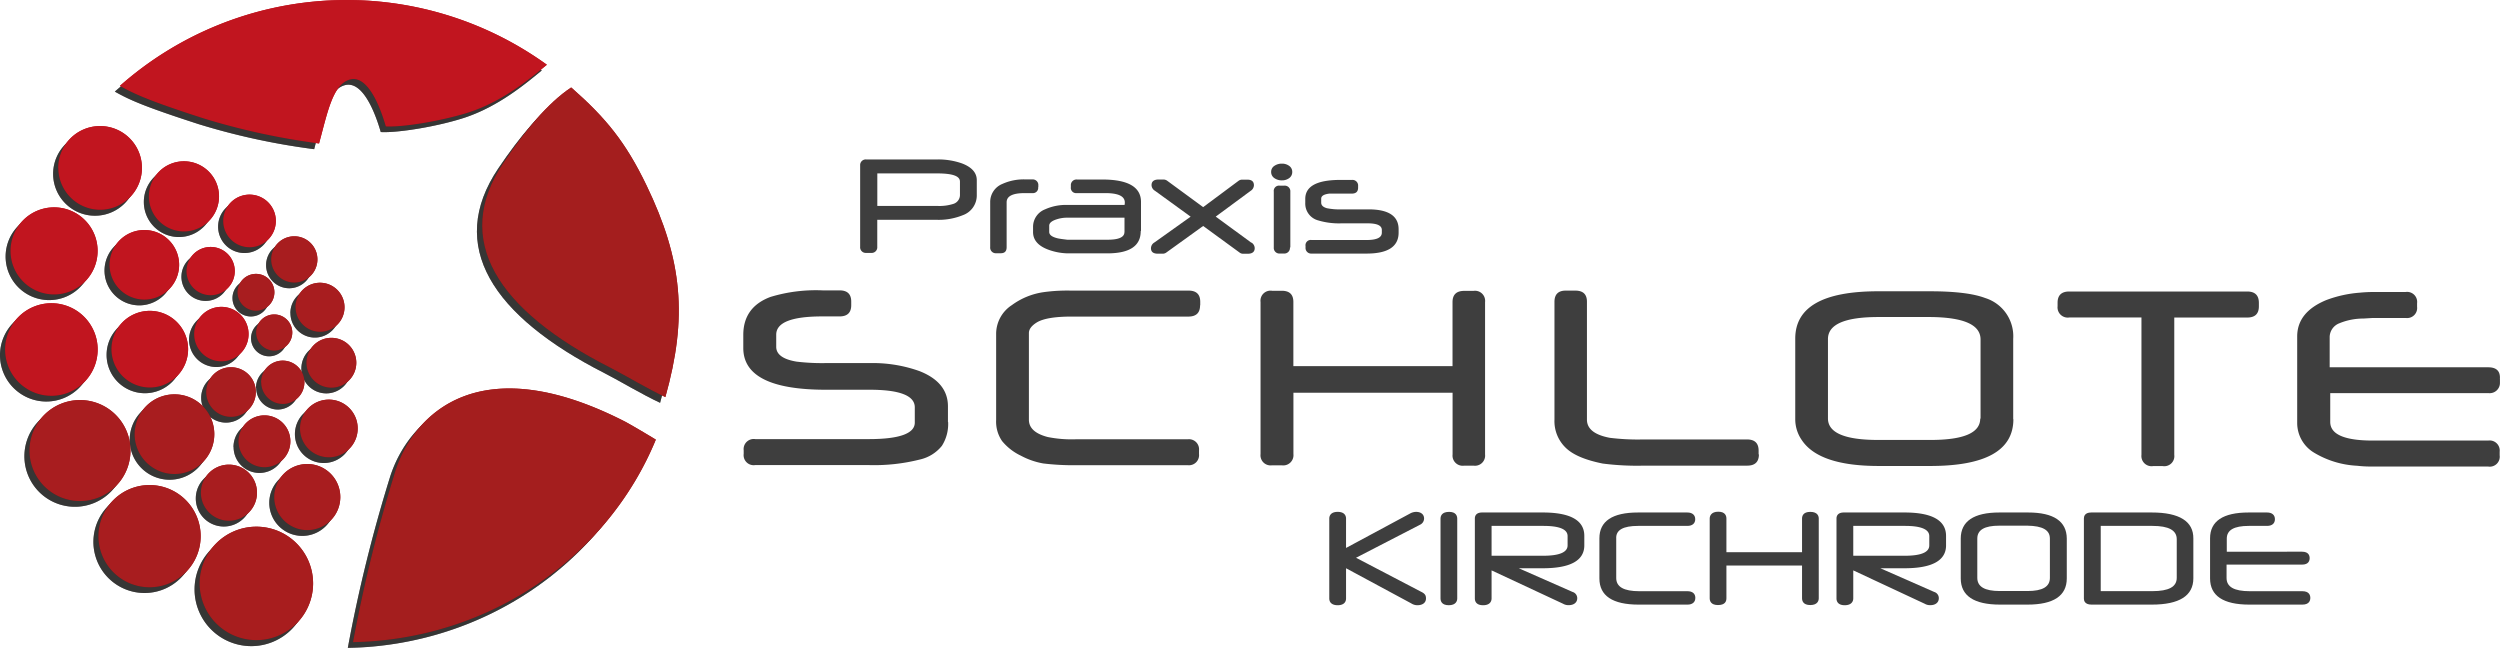 <?xml version="1.0" encoding="UTF-8"?> <svg xmlns="http://www.w3.org/2000/svg" viewBox="0 0 445.62 115.49"><defs><style>.cls-1,.cls-2{fill:#3e3e3e;}.cls-2{fill-rule:evenodd;}.cls-3{opacity:0.7;}.cls-4{fill:#222221;}.cls-5{fill:#c1151f;}.cls-6{fill:#a81d1f;}.cls-7{fill:#a81d1e;}.cls-8{fill:#a41e1e;}</style></defs><g id="Ebene_2" data-name="Ebene 2"><g id="Ebene_2-2" data-name="Ebene 2"><path class="cls-1" d="M169,75.2a7.23,7.23,0,0,1-1.11,4.27A7,7,0,0,1,164,81.9a33.29,33.29,0,0,1-9.14,1l-20.25,0a1.79,1.79,0,0,1-2.05-2v-.63a1.8,1.8,0,0,1,2.06-2l20.26,0c5.45,0,8.18-1,8.18-2.94V72.61q0-3.15-8.11-3.14l-7.74,0c-9.82,0-14.72-2.48-14.72-7.44V59.69c0-3.3,1.63-5.57,4.87-6.77a27.86,27.86,0,0,1,9.3-1.16h3q2.07,0,2.07,2v.64c0,1.33-.69,2-2.08,2h-3.06c-5.49,0-8.23,1.08-8.23,3.26v2.16c0,1.35,1.21,2.24,3.63,2.64a38,38,0,0,0,5.13.26H155a24.73,24.73,0,0,1,8.87,1.42c3.39,1.32,5.1,3.43,5.1,6.29v2.8Z"></path><path class="cls-1" d="M213.91,54.43c0,1.34-.7,2-2.09,2H191q-4.5,0-6.22,1.06c-.92.58-1.38,1.2-1.38,1.88l0,15.45c0,1.47,1.12,2.5,3.36,3.08a21.72,21.72,0,0,0,5.06.4h19.9a1.8,1.8,0,0,1,2,2v.62a1.8,1.8,0,0,1-2,2H191.79a43.68,43.68,0,0,1-5.83-.31,13.31,13.31,0,0,1-4-1.39,9.72,9.72,0,0,1-3.34-2.6,6.08,6.08,0,0,1-1.06-3.76V59.38a6.13,6.13,0,0,1,2.81-5,12.59,12.59,0,0,1,5.62-2.3,30.74,30.74,0,0,1,4.93-.28h20.94c1.39,0,2.08.67,2.08,2v.63Z"></path><path class="cls-1" d="M264.71,81a1.81,1.81,0,0,1-2.07,2H261a1.81,1.81,0,0,1-2.08-2l0-11-28.37,0V80.94a1.82,1.82,0,0,1-2.08,2h-1.73a1.8,1.8,0,0,1-2.05-2l0-27.11a1.79,1.79,0,0,1,2.06-2h1.72c1.39,0,2.07.66,2.07,2V65.26l28.37,0V53.85c0-1.32.69-2,2.07-2h1.66a1.8,1.8,0,0,1,2.07,2l0,27.11Z"></path><path class="cls-1" d="M313.52,81c0,1.33-.7,2-2.08,2l-18.39,0a48.34,48.34,0,0,1-7.36-.37c-2.94-.59-5.07-1.45-6.38-2.61a6.59,6.59,0,0,1-2.23-5.22l0-21c0-1.33.68-2,2-2h1.72c1.39,0,2.08.67,2.07,2l0,21c0,1.65,1.37,2.73,4.08,3.24a40.65,40.65,0,0,0,6,.29l18.44,0c1.39,0,2.08.66,2.08,2V81Z"></path><path class="cls-2" d="M358.88,74.72q0,8.36-14.89,8.34h-9.1q-10.65,0-13.72-4.61A6.52,6.52,0,0,1,320,74.71l0-14.35q0-8.45,14.82-8.44H344q6.69,0,9.85,1.2a7.13,7.13,0,0,1,5,7.27V74.72Zm-5.85-.1,0-14.11c0-2.63-3-3.94-8.9-4h-9.3q-9,0-9,3.93V74.59c0,2.55,3,3.83,8.94,3.83h9.33c5.91,0,8.87-1.26,8.87-3.81Z"></path><path class="cls-1" d="M402.64,54.6c0,1.34-.69,2-2.08,2h-13l0,24.48a1.79,1.79,0,0,1-2.06,2h-1.72a1.81,1.81,0,0,1-2.07-2l0-24.49H368.85a1.82,1.82,0,0,1-2.09-2v-.63c0-1.32.69-2,2.08-2l31.71,0c1.39,0,2.08.67,2.09,2v.63Z"></path><path class="cls-1" d="M445.61,67.55l0,.65a1.83,1.83,0,0,1-2.07,1.87l-28.18,0v5.14q0,3.3,7.51,3.32H443.5a1.8,1.8,0,0,1,2.06,2v.63a1.78,1.78,0,0,1-2.06,2l-20.94,0a21.49,21.49,0,0,1-2.42-.14,16.46,16.46,0,0,1-7.59-2.29,6.17,6.17,0,0,1-3.08-5.34l0-15.41c0-2.92,1.75-5.09,5.23-6.51a21.49,21.49,0,0,1,5.92-1.3,24,24,0,0,1,2.46-.12h5.7a1.79,1.79,0,0,1,2.06,2v.63a1.79,1.79,0,0,1-2,2h-5.93l-1.63.1a11.2,11.2,0,0,0-4.31.85A2.67,2.67,0,0,0,415.26,60v5.47l28.26,0c1.49,0,2.18.7,2.08,2.1Z"></path><path class="cls-2" d="M174.11,34.75a3.74,3.74,0,0,1-2.5,3.61,11.4,11.4,0,0,1-4.67.82H156.37V44a1,1,0,0,1-1.09,1.08h-.89A1,1,0,0,1,153.32,44V29.49a1,1,0,0,1,1.08-1.07H167.1a12.68,12.68,0,0,1,4.35.7c1.78.67,2.66,1.68,2.66,3v2.59Zm-3-.08v-2.3c0-1-1.32-1.45-4-1.46H156.38v5.8h10.76a8.17,8.17,0,0,0,2.77-.36,1.67,1.67,0,0,0,1.2-1.68Z"></path><path class="cls-1" d="M185.05,33.36A.94.94,0,0,1,184,34.42h-1.33c-2.17,0-3.24.54-3.24,1.64v8c0,.73-.35,1.09-1.07,1.08h-.8a1,1,0,0,1-1.06-1.1l0-8a3.47,3.47,0,0,1,2.18-3.26,9.19,9.19,0,0,1,4.13-.8H184a1,1,0,0,1,1.08,1.09v.28Z"></path><path class="cls-2" d="M203.33,41.21c0,2.64-2,3.95-5.94,3.95h-7.08a10.43,10.43,0,0,1-2.24-.29c-2.61-.63-3.94-1.8-3.93-3.53V40.4a3.34,3.34,0,0,1,2.13-3.08,9,9,0,0,1,3.94-.79h10.24c.35-1.65-1.29-2.1-3.41-2.11h-5.1a.94.94,0,0,1-1.06-1.07v-.28A1,1,0,0,1,192,32h4.5c4.59,0,6.89,1.35,6.88,4v5.16Zm-2.89.15V38.8h-10.3a6,6,0,0,0-1.78.29c-.89.28-1.34.66-1.34,1.14v1.1c0,.54.51.92,1.55,1.16.37.08.93.15,1.67.24h7.19c2,0,3-.45,3-1.37Z"></path><path class="cls-1" d="M223.06,43.23a1.21,1.21,0,0,1,.59,1c0,.64-.41,1-1.23,1h-.86a1,1,0,0,1-.63-.23l-6.47-4.72L207.91,45a1.06,1.06,0,0,1-.62.22h-.9c-.82,0-1.24-.32-1.23-1a1.21,1.21,0,0,1,.61-1l6.46-4.6L205.86,34a1.21,1.21,0,0,1-.6-1c0-.64.41-1,1.24-1h.91a1.11,1.11,0,0,1,.63.21l6.42,4.71,6.31-4.69a1.1,1.1,0,0,1,.65-.21h.87c.81,0,1.21.31,1.22,1a1.22,1.22,0,0,1-.59,1l-6.22,4.59,6.36,4.66Z"></path><path class="cls-2" d="M230.34,30.66a1.31,1.31,0,0,1-.59,1.12,2.14,2.14,0,0,1-1.25.37,2.28,2.28,0,0,1-1.3-.37,1.3,1.3,0,0,1-.62-1.13,1.26,1.26,0,0,1,.63-1.12,2.27,2.27,0,0,1,1.29-.36,2.11,2.11,0,0,1,1.24.36,1.29,1.29,0,0,1,.6,1.13Zm-.41,13.45a1,1,0,0,1-1.09,1.08h-.71a1,1,0,0,1-1.08-1.09V34.16a.94.94,0,0,1,1.09-1.06h.71A1,1,0,0,1,230,34.17l0,9.94Z"></path><path class="cls-1" d="M249.3,41.46q0,3.75-5.74,3.74h-9.78a1,1,0,0,1-1.07-1.08v-.26a.94.94,0,0,1,1.07-1.08h9.81c1.82,0,2.72-.43,2.72-1.31V41c0-.79-.82-1.18-2.47-1.19h-4.72a12.94,12.94,0,0,1-4.18-.53,3.1,3.1,0,0,1-2.28-3.1v-.72c0-2.26,2.08-3.39,6.25-3.39H241a1,1,0,0,1,1.08,1.08v.29c0,.71-.37,1.06-1.09,1.07h-2.08c-1.07,0-1.72,0-1.95,0-1,.12-1.46.42-1.46.91v.69c0,.48.32.8,1,1a11.39,11.39,0,0,0,2.64.21h4.8c3.58,0,5.36,1.19,5.36,3.56v.6Z"></path><path class="cls-1" d="M253.31,105.48l-11.6-6.06,11.37-5.87a1.24,1.24,0,0,0,.76-1.12c0-.73-.55-1.19-1.42-1.19a2.25,2.25,0,0,0-1.09.3l-11.4,6.13V92.43c0-.36-.15-1.19-1.49-1.19s-1.5.83-1.5,1.19v14.24c0,.77.55,1.21,1.5,1.21s1.49-.44,1.49-1.21v-5.38l11.62,6.26a2,2,0,0,0,1.1.33c.94,0,1.53-.46,1.53-1.21C254.18,106.13,254,105.81,253.31,105.48Z"></path><path class="cls-1" d="M258.31,91.24c-1.34,0-1.54.76-1.54,1.22v14.21c0,.45.19,1.21,1.47,1.21s1.51-.76,1.51-1.21V92.46C259.75,92,259.56,91.24,258.31,91.24Z"></path><path class="cls-1" d="M275,91.35H264.19c-1.18,0-1.3.74-1.3,1.06v14.26c0,.45.19,1.21,1.47,1.21s1.51-.76,1.51-1.21v-5l12.75,5.95a1.91,1.91,0,0,0,1,.25c.92,0,1.52-.48,1.52-1.24a1.16,1.16,0,0,0-.84-1.12l-9.58-4.22H275c4.91,0,7.4-1.37,7.4-4.08V95.51C282.4,92.75,279.91,91.35,275,91.35Zm4.42,4.21v1.66c0,1.22-1.46,1.84-4.35,1.84h-9.2V93.74h9.22C278,93.74,279.42,94.35,279.42,95.56Z"></path><path class="cls-1" d="M292,93.74h8.77c.88,0,1.4-.44,1.4-1.19s-.52-1.2-1.4-1.2h-8.81c-4.56,0-6.87,1.55-6.87,4.6v7.15c0,3.1,2.35,4.67,7,4.67h8.7c.88,0,1.4-.44,1.4-1.2s-.52-1.19-1.4-1.19h-8.58c-2.77,0-4.12-.77-4.12-2.35V96C288,94.48,289.31,93.74,292,93.74Z"></path><path class="cls-1" d="M322.68,91.24c-1.28,0-1.47.75-1.47,1.19v6H307.73v-6c0-.46-.19-1.22-1.45-1.22s-1.53.76-1.53,1.22v14.21c0,.45.19,1.21,1.47,1.21s1.51-.66,1.51-1.21v-5.83h13.48v5.83c0,.45.19,1.21,1.47,1.21s1.51-.76,1.51-1.21V92.43C324.19,92.07,324.05,91.24,322.68,91.24Z"></path><path class="cls-1" d="M339.47,91.35H328.66c-1.18,0-1.31.74-1.31,1.06v14.26c0,.45.2,1.21,1.47,1.21s1.52-.76,1.52-1.21v-5l12.74,5.95a1.87,1.87,0,0,0,1,.25c.92,0,1.51-.48,1.51-1.24a1.15,1.15,0,0,0-.83-1.12l-9.59-4.22h4.31c4.91,0,7.4-1.37,7.4-4.08V95.51C346.87,92.75,344.38,91.35,339.47,91.35Zm4.42,4.21v1.66c0,1.22-1.46,1.84-4.35,1.84h-9.2V93.74h9.22C342.43,93.74,343.89,94.35,343.89,95.56Z"></path><path class="cls-1" d="M361.51,91.35h-5.13c-4.56,0-6.88,1.57-6.88,4.65v7.1c0,3.1,2.36,4.67,7,4.67h4.9c4.64,0,7-1.57,7-4.67V96C368.38,92.92,366.06,91.35,361.51,91.35ZM365.39,96v7c0,1.58-1.3,2.35-4,2.35h-4.94c-2.68,0-4-.77-4-2.35V96c0-1.55,1.28-2.3,3.93-2.3h5C364.11,93.74,365.39,94.49,365.39,96Z"></path><path class="cls-1" d="M383.56,91.35H372.75c-1.18,0-1.3.74-1.3,1.06v14.3c0,.32.13,1.06,1.35,1.06h10.76c4.91,0,7.4-1.58,7.4-4.69V96C391,92.93,388.47,91.35,383.56,91.35ZM388,96.11V103c0,1.6-1.42,2.37-4.35,2.37h-9.2V93.74h9.22C386.56,93.74,388,94.52,388,96.11Z"></path><path class="cls-1" d="M410.38,105.38H401c-2.77,0-4.12-.77-4.12-2.35v-2.39h13.46c1.18,0,1.35-.72,1.35-1.15s-.17-1.15-1.35-1.15H396.92V96c0-1.52,1.29-2.26,3.94-2.26h3.24c.89,0,1.4-.44,1.4-1.19s-.51-1.2-1.4-1.2h-3.29c-4.56,0-6.87,1.55-6.87,4.6v7.15c0,3.1,2.35,4.67,7,4.67h9.45c1.24,0,1.42-.75,1.42-1.2S411.62,105.38,410.38,105.38Z"></path><g class="cls-3"><path class="cls-4" d="M9.47,31a7.46,7.46,0,1,1,7.47,7.45h0A7.46,7.46,0,0,1,9.47,31Z"></path><path class="cls-4" d="M25.64,36a6.25,6.25,0,1,1,6.25,6.25h0A6.25,6.25,0,0,1,25.64,36Z"></path><path class="cls-4" d="M38.88,40.41a4.7,4.7,0,1,1,4.71,4.69h0A4.69,4.69,0,0,1,38.88,40.41Z"></path><path class="cls-4" d="M47.43,47.26a4.12,4.12,0,1,1,4.12,4.12h0A4.12,4.12,0,0,1,47.43,47.26Z"></path><path class="cls-4" d="M19,63.26a6.83,6.83,0,1,1,6.83,6.83A6.83,6.83,0,0,1,19,63.26Z"></path><path class="cls-4" d="M23.12,78.41a7.11,7.11,0,1,1,7.12,7.1h0A7.11,7.11,0,0,1,23.12,78.41Z"></path><path class="cls-4" d="M41.62,79.69a4.62,4.62,0,1,1,4.63,4.61h0a4.61,4.61,0,0,1-4.61-4.61Z"></path><path class="cls-4" d="M34.68,105.06a10.11,10.11,0,1,1,10.11,10.11,10.11,10.11,0,0,1-10.11-10.11Z"></path><path class="cls-4" d="M52.57,77.39a5.15,5.15,0,1,1,5.16,5.14h0A5.14,5.14,0,0,1,52.57,77.39Z"></path><path class="cls-4" d="M53.72,65.69a4.44,4.44,0,1,1,4.45,4.43h0A4.44,4.44,0,0,1,53.72,65.69Z"></path><path class="cls-4" d="M45.63,69.19A3.86,3.86,0,1,1,49.53,73h0a3.86,3.86,0,0,1-3.86-3.86h0Z"></path><path class="cls-4" d="M34.9,88.85a5,5,0,1,1,5,5A5,5,0,0,1,34.9,88.85Z"></path><path class="cls-4" d="M51.76,55.8a4.37,4.37,0,1,1,4.37,4.37h0a4.36,4.36,0,0,1-4.36-4.36Z"></path><path class="cls-4" d="M1,45.74a7.76,7.76,0,1,1,7.77,7.75h0A7.76,7.76,0,0,1,1,45.75Z"></path><path class="cls-4" d="M0,63.33a8.25,8.25,0,1,1,8.26,8.24h0A8.26,8.26,0,0,1,0,63.33Z"></path><path class="cls-4" d="M4.35,81.33a9,9,0,1,1,9,9A9,9,0,0,1,4.35,81.33Z"></path><path class="cls-4" d="M16.65,96.6a9.11,9.11,0,1,1,9.12,9.1h0A9.12,9.12,0,0,1,16.65,96.6Z"></path><path class="cls-4" d="M48,89.63a5.89,5.89,0,1,1,5.89,5.89h0A5.89,5.89,0,0,1,48,89.63Z"></path><path class="cls-4" d="M18.63,48.24a6.19,6.19,0,1,1,6.19,6.19h0A6.21,6.21,0,0,1,18.63,48.24Z"></path><path class="cls-4" d="M32.34,49.34a4.3,4.3,0,1,1,4.3,4.3h0A4.31,4.31,0,0,1,32.34,49.34Z"></path><path class="cls-4" d="M35.86,70.91a4.42,4.42,0,1,1,4.42,4.42h0a4.42,4.42,0,0,1-4.42-4.4Z"></path><path class="cls-4" d="M41.44,53.13a3.28,3.28,0,1,1,3.28,3.28h0A3.28,3.28,0,0,1,41.44,53.13Z"></path><path class="cls-4" d="M33.7,60.57a4.86,4.86,0,1,1,4.87,4.85h0A4.87,4.87,0,0,1,33.7,60.57Z"></path><path class="cls-4" d="M44.75,60.3A3.22,3.22,0,1,1,48,63.51a3.21,3.21,0,0,1-3.25-3.21Z"></path><path class="cls-4" d="M62,115.49a263.25,263.25,0,0,1,7.6-30.71c3.27-9.87,14.81-22,41-8.53,1.81,1,3.6,2.06,5.37,3.14-8.58,20.82-29.47,35.64-54,36.1Z"></path><path class="cls-4" d="M96.57,12.56C93.59,15,88.82,19,82.74,21c-4.52,1.48-11.67,2.71-14.87,2.54-1.24-4.31-3.5-9.26-6.5-8.33S57.46,21.1,56,26.59a123.4,123.4,0,0,1-20.65-4.48C25.75,19,23.06,17.8,20.47,16.33A61,61,0,0,1,96.57,12.56Z"></path><path class="cls-4" d="M100.87,16.65c-4.09,2.7-8.29,7.79-12.05,13.37-9.28,13.79-1.09,26.31,19,36.53,2.71,1.39,6.63,3.76,9.84,5.25,4-14.23,3-24.43-3.38-37.75-3.71-7.71-7.22-12-13.37-17.4Z"></path></g><path class="cls-5" d="M10.38,29.94a7.46,7.46,0,1,1,7.47,7.45h0a7.46,7.46,0,0,1-7.45-7.45Z"></path><path class="cls-5" d="M26.54,35a6.25,6.25,0,1,1,6.25,6.25h0A6.25,6.25,0,0,1,26.54,35Z"></path><path class="cls-5" d="M39.79,39.38a4.69,4.69,0,1,1,4.69,4.69h0a4.69,4.69,0,0,1-4.69-4.67Z"></path><path class="cls-6" d="M48.34,46.24a4.12,4.12,0,1,1,4.12,4.12h0A4.12,4.12,0,0,1,48.34,46.24Z"></path><path class="cls-5" d="M19.87,62.24a6.83,6.83,0,1,1,6.83,6.83h0A6.84,6.84,0,0,1,19.87,62.24Z"></path><path class="cls-6" d="M24,77.39a7.1,7.1,0,1,1,7.1,7.1h0A7.1,7.1,0,0,1,24,77.39Z"></path><path class="cls-6" d="M42.52,78.67a4.62,4.62,0,1,1,4.63,4.61h0A4.63,4.63,0,0,1,42.52,78.67Z"></path><path class="cls-7" d="M35.59,104a10.11,10.11,0,1,1,10.12,10.1h0A10.11,10.11,0,0,1,35.59,104Z"></path><path class="cls-6" d="M53.48,76.37a5.14,5.14,0,1,1,5.14,5.14h0A5.14,5.14,0,0,1,53.48,76.37Z"></path><path class="cls-6" d="M54.63,64.66a4.44,4.44,0,1,1,4.44,4.44,4.44,4.44,0,0,1-4.44-4.44Z"></path><path class="cls-6" d="M46.54,68.17A3.86,3.86,0,1,1,50.42,72h0a3.87,3.87,0,0,1-3.86-3.85Z"></path><path class="cls-6" d="M35.81,87.82a5,5,0,1,1,5,5A5,5,0,0,1,35.81,87.82Z"></path><path class="cls-6" d="M52.67,54.78a4.37,4.37,0,1,1,4.38,4.36h0a4.38,4.38,0,0,1-4.36-4.36Z"></path><path class="cls-5" d="M1.88,44.71a7.76,7.76,0,1,1,7.76,7.77,7.75,7.75,0,0,1-7.76-7.77Z"></path><path class="cls-5" d="M.91,62.3a8.25,8.25,0,1,1,8.25,8.25h0A8.25,8.25,0,0,1,.91,62.3Z"></path><path class="cls-6" d="M5.26,80.31a9,9,0,1,1,9,9A9,9,0,0,1,5.26,80.31Z"></path><path class="cls-6" d="M17.55,95.57a9.11,9.11,0,1,1,9.12,9.11,9.11,9.11,0,0,1-9.12-9.11Z"></path><path class="cls-6" d="M48.88,88.61a5.89,5.89,0,1,1,5.9,5.88h0A5.9,5.9,0,0,1,48.88,88.61Z"></path><path class="cls-5" d="M19.53,47.21a6.2,6.2,0,1,1,6.21,6.19h0A6.2,6.2,0,0,1,19.53,47.21Z"></path><path class="cls-5" d="M33.25,48.31a4.3,4.3,0,1,1,4.3,4.31,4.3,4.3,0,0,1-4.3-4.31Z"></path><path class="cls-6" d="M36.76,69.88a4.42,4.42,0,1,1,4.43,4.42,4.42,4.42,0,0,1-4.43-4.42Z"></path><path class="cls-6" d="M42.35,52.1a3.28,3.28,0,1,1,3.28,3.28h0a3.28,3.28,0,0,1-3.28-3.26Z"></path><path class="cls-5" d="M34.61,59.54a4.85,4.85,0,1,1,4.85,4.86,4.85,4.85,0,0,1-4.85-4.86Z"></path><path class="cls-6" d="M45.66,59.27a3.22,3.22,0,1,1,3.22,3.22,3.22,3.22,0,0,1-3.22-3.22Z"></path><path class="cls-8" d="M62.93,114.46a263.13,263.13,0,0,1,7.61-30.7c3.26-9.88,14.81-22,41-8.54,1.8,1,3.6,2.08,5.36,3.14-8.58,20.83-29.46,35.64-54,36.1Z"></path><path class="cls-5" d="M97.48,11.54C94.48,14,89.73,18,83.64,20,79.12,21.47,72,22.7,68.77,22.53c-1.24-4.31-3.49-9.26-6.49-8.33s-3.91,5.88-5.41,11.37a125.07,125.07,0,0,1-20.62-4.48C26.66,18,24,16.78,21.37,15.31A61,61,0,0,1,97.48,11.54Z"></path><path class="cls-8" d="M101.77,15.62c-4.09,2.71-8.29,7.79-12,13.38-9.29,13.78-1.09,26.31,19,36.53,2.7,1.38,6.63,3.76,9.83,5.25,4-14.24,3.06-24.43-3.37-37.75-3.72-7.71-7.23-12-13.38-17.41Z"></path><g class="cls-3"><path class="cls-4" d="M9.47,31a7.46,7.46,0,1,1,7.47,7.45h0A7.46,7.46,0,0,1,9.47,31Z"></path><path class="cls-4" d="M25.64,36a6.25,6.25,0,1,1,6.25,6.25h0A6.25,6.25,0,0,1,25.64,36Z"></path><path class="cls-4" d="M38.88,40.41a4.7,4.7,0,1,1,4.71,4.69h0A4.69,4.69,0,0,1,38.88,40.41Z"></path><path class="cls-4" d="M47.43,47.26a4.12,4.12,0,1,1,4.12,4.12h0A4.12,4.12,0,0,1,47.43,47.26Z"></path><path class="cls-4" d="M19,63.26a6.83,6.83,0,1,1,6.83,6.83A6.83,6.83,0,0,1,19,63.26Z"></path><path class="cls-4" d="M23.12,78.41a7.11,7.11,0,1,1,7.12,7.1h0A7.11,7.11,0,0,1,23.12,78.41Z"></path><path class="cls-4" d="M41.62,79.69a4.62,4.62,0,1,1,4.63,4.61h0a4.61,4.61,0,0,1-4.61-4.61Z"></path><path class="cls-4" d="M34.68,105.06a10.11,10.11,0,1,1,10.11,10.11,10.11,10.11,0,0,1-10.11-10.11Z"></path><path class="cls-4" d="M52.57,77.39a5.15,5.15,0,1,1,5.16,5.14h0A5.14,5.14,0,0,1,52.57,77.39Z"></path><path class="cls-4" d="M53.72,65.69a4.44,4.44,0,1,1,4.45,4.43h0A4.44,4.44,0,0,1,53.72,65.69Z"></path><path class="cls-4" d="M45.63,69.19A3.86,3.86,0,1,1,49.53,73h0a3.86,3.86,0,0,1-3.86-3.86h0Z"></path><path class="cls-4" d="M34.9,88.85a5,5,0,1,1,5,5A5,5,0,0,1,34.9,88.85Z"></path><path class="cls-4" d="M51.76,55.8a4.37,4.37,0,1,1,4.37,4.37h0a4.36,4.36,0,0,1-4.36-4.36Z"></path><path class="cls-4" d="M1,45.74a7.76,7.76,0,1,1,7.77,7.75h0A7.76,7.76,0,0,1,1,45.75Z"></path><path class="cls-4" d="M0,63.33a8.25,8.25,0,1,1,8.26,8.24h0A8.26,8.26,0,0,1,0,63.33Z"></path><path class="cls-4" d="M4.35,81.33a9,9,0,1,1,9,9A9,9,0,0,1,4.35,81.33Z"></path><path class="cls-4" d="M16.65,96.6a9.11,9.11,0,1,1,9.12,9.1h0A9.12,9.12,0,0,1,16.65,96.6Z"></path><path class="cls-4" d="M48,89.63a5.89,5.89,0,1,1,5.89,5.89h0A5.89,5.89,0,0,1,48,89.63Z"></path><path class="cls-4" d="M18.63,48.24a6.19,6.19,0,1,1,6.19,6.19h0A6.21,6.21,0,0,1,18.63,48.24Z"></path><path class="cls-4" d="M32.34,49.34a4.3,4.3,0,1,1,4.3,4.3h0A4.31,4.31,0,0,1,32.34,49.34Z"></path><path class="cls-4" d="M35.86,70.91a4.42,4.42,0,1,1,4.42,4.42h0a4.42,4.42,0,0,1-4.42-4.4Z"></path><path class="cls-4" d="M41.44,53.13a3.28,3.28,0,1,1,3.28,3.28h0A3.28,3.28,0,0,1,41.44,53.13Z"></path><path class="cls-4" d="M33.7,60.57a4.86,4.86,0,1,1,4.87,4.85h0A4.87,4.87,0,0,1,33.7,60.57Z"></path><path class="cls-4" d="M44.75,60.3A3.22,3.22,0,1,1,48,63.51a3.21,3.21,0,0,1-3.25-3.21Z"></path><path class="cls-4" d="M62,115.49a263.25,263.25,0,0,1,7.6-30.71c3.27-9.87,14.81-22,41-8.53,1.81,1,3.6,2.06,5.37,3.14-8.58,20.82-29.47,35.64-54,36.1Z"></path><path class="cls-4" d="M96.57,12.56C93.59,15,88.82,19,82.74,21c-4.52,1.48-11.67,2.71-14.87,2.54-1.24-4.31-3.5-9.26-6.5-8.33S57.46,21.1,56,26.59a123.4,123.4,0,0,1-20.65-4.48C25.75,19,23.06,17.8,20.47,16.33A61,61,0,0,1,96.57,12.56Z"></path><path class="cls-4" d="M100.87,16.65c-4.09,2.7-8.29,7.79-12.05,13.37-9.28,13.79-1.09,26.31,19,36.53,2.71,1.39,6.63,3.76,9.84,5.25,4-14.23,3-24.43-3.38-37.75-3.71-7.71-7.22-12-13.37-17.4Z"></path></g><path class="cls-5" d="M10.38,29.94a7.46,7.46,0,1,1,7.47,7.45h0a7.46,7.46,0,0,1-7.45-7.45Z"></path><path class="cls-5" d="M26.54,35a6.25,6.25,0,1,1,6.25,6.25h0A6.25,6.25,0,0,1,26.54,35Z"></path><path class="cls-5" d="M39.79,39.38a4.69,4.69,0,1,1,4.69,4.69h0a4.69,4.69,0,0,1-4.69-4.67Z"></path><path class="cls-6" d="M48.34,46.24a4.12,4.12,0,1,1,4.12,4.12h0A4.12,4.12,0,0,1,48.34,46.24Z"></path><path class="cls-5" d="M19.87,62.24a6.83,6.83,0,1,1,6.83,6.83h0A6.84,6.84,0,0,1,19.87,62.24Z"></path><path class="cls-6" d="M24,77.39a7.1,7.1,0,1,1,7.1,7.1h0A7.1,7.1,0,0,1,24,77.39Z"></path><path class="cls-6" d="M42.52,78.67a4.62,4.62,0,1,1,4.63,4.61h0A4.63,4.63,0,0,1,42.52,78.67Z"></path><path class="cls-7" d="M35.59,104a10.11,10.11,0,1,1,10.12,10.1h0A10.11,10.11,0,0,1,35.59,104Z"></path><path class="cls-6" d="M53.48,76.37a5.14,5.14,0,1,1,5.14,5.14h0A5.14,5.14,0,0,1,53.48,76.37Z"></path><path class="cls-6" d="M54.63,64.66a4.44,4.44,0,1,1,4.44,4.44,4.44,4.44,0,0,1-4.44-4.44Z"></path><path class="cls-6" d="M46.54,68.17A3.86,3.86,0,1,1,50.42,72h0a3.87,3.87,0,0,1-3.86-3.85Z"></path><path class="cls-6" d="M35.81,87.82a5,5,0,1,1,5,5A5,5,0,0,1,35.81,87.82Z"></path><path class="cls-6" d="M52.67,54.78a4.37,4.37,0,1,1,4.38,4.36h0a4.38,4.38,0,0,1-4.36-4.36Z"></path><path class="cls-5" d="M1.88,44.71a7.76,7.76,0,1,1,7.76,7.77,7.75,7.75,0,0,1-7.76-7.77Z"></path><path class="cls-5" d="M.91,62.3a8.25,8.25,0,1,1,8.25,8.25h0A8.25,8.25,0,0,1,.91,62.3Z"></path><path class="cls-6" d="M5.26,80.31a9,9,0,1,1,9,9A9,9,0,0,1,5.26,80.31Z"></path><path class="cls-6" d="M17.55,95.57a9.11,9.11,0,1,1,9.12,9.11,9.11,9.11,0,0,1-9.12-9.11Z"></path><path class="cls-6" d="M48.88,88.61a5.89,5.89,0,1,1,5.9,5.88h0A5.9,5.9,0,0,1,48.88,88.61Z"></path><path class="cls-5" d="M19.53,47.21a6.2,6.2,0,1,1,6.21,6.19h0A6.2,6.2,0,0,1,19.53,47.21Z"></path><path class="cls-5" d="M33.25,48.31a4.3,4.3,0,1,1,4.3,4.31,4.3,4.3,0,0,1-4.3-4.31Z"></path><path class="cls-6" d="M36.76,69.88a4.42,4.42,0,1,1,4.43,4.42,4.42,4.42,0,0,1-4.43-4.42Z"></path><path class="cls-6" d="M42.35,52.1a3.28,3.28,0,1,1,3.28,3.28h0a3.28,3.28,0,0,1-3.28-3.26Z"></path><path class="cls-5" d="M34.61,59.54a4.85,4.85,0,1,1,4.85,4.86,4.85,4.85,0,0,1-4.85-4.86Z"></path><path class="cls-6" d="M45.66,59.27a3.22,3.22,0,1,1,3.22,3.22,3.22,3.22,0,0,1-3.22-3.22Z"></path><path class="cls-8" d="M62.93,114.46a263.13,263.13,0,0,1,7.61-30.7c3.26-9.88,14.81-22,41-8.54,1.8,1,3.6,2.08,5.36,3.14-8.58,20.83-29.46,35.64-54,36.1Z"></path><path class="cls-5" d="M97.48,11.54C94.48,14,89.73,18,83.64,20,79.12,21.47,72,22.7,68.77,22.53c-1.24-4.31-3.49-9.26-6.49-8.33s-3.91,5.88-5.41,11.37a125.07,125.07,0,0,1-20.62-4.48C26.66,18,24,16.78,21.37,15.31A61,61,0,0,1,97.48,11.54Z"></path><path class="cls-8" d="M101.77,15.62c-4.09,2.71-8.29,7.79-12,13.38-9.29,13.78-1.09,26.31,19,36.53,2.7,1.38,6.63,3.76,9.83,5.25,4-14.24,3.06-24.43-3.37-37.75-3.72-7.71-7.23-12-13.38-17.41Z"></path></g></g></svg> 